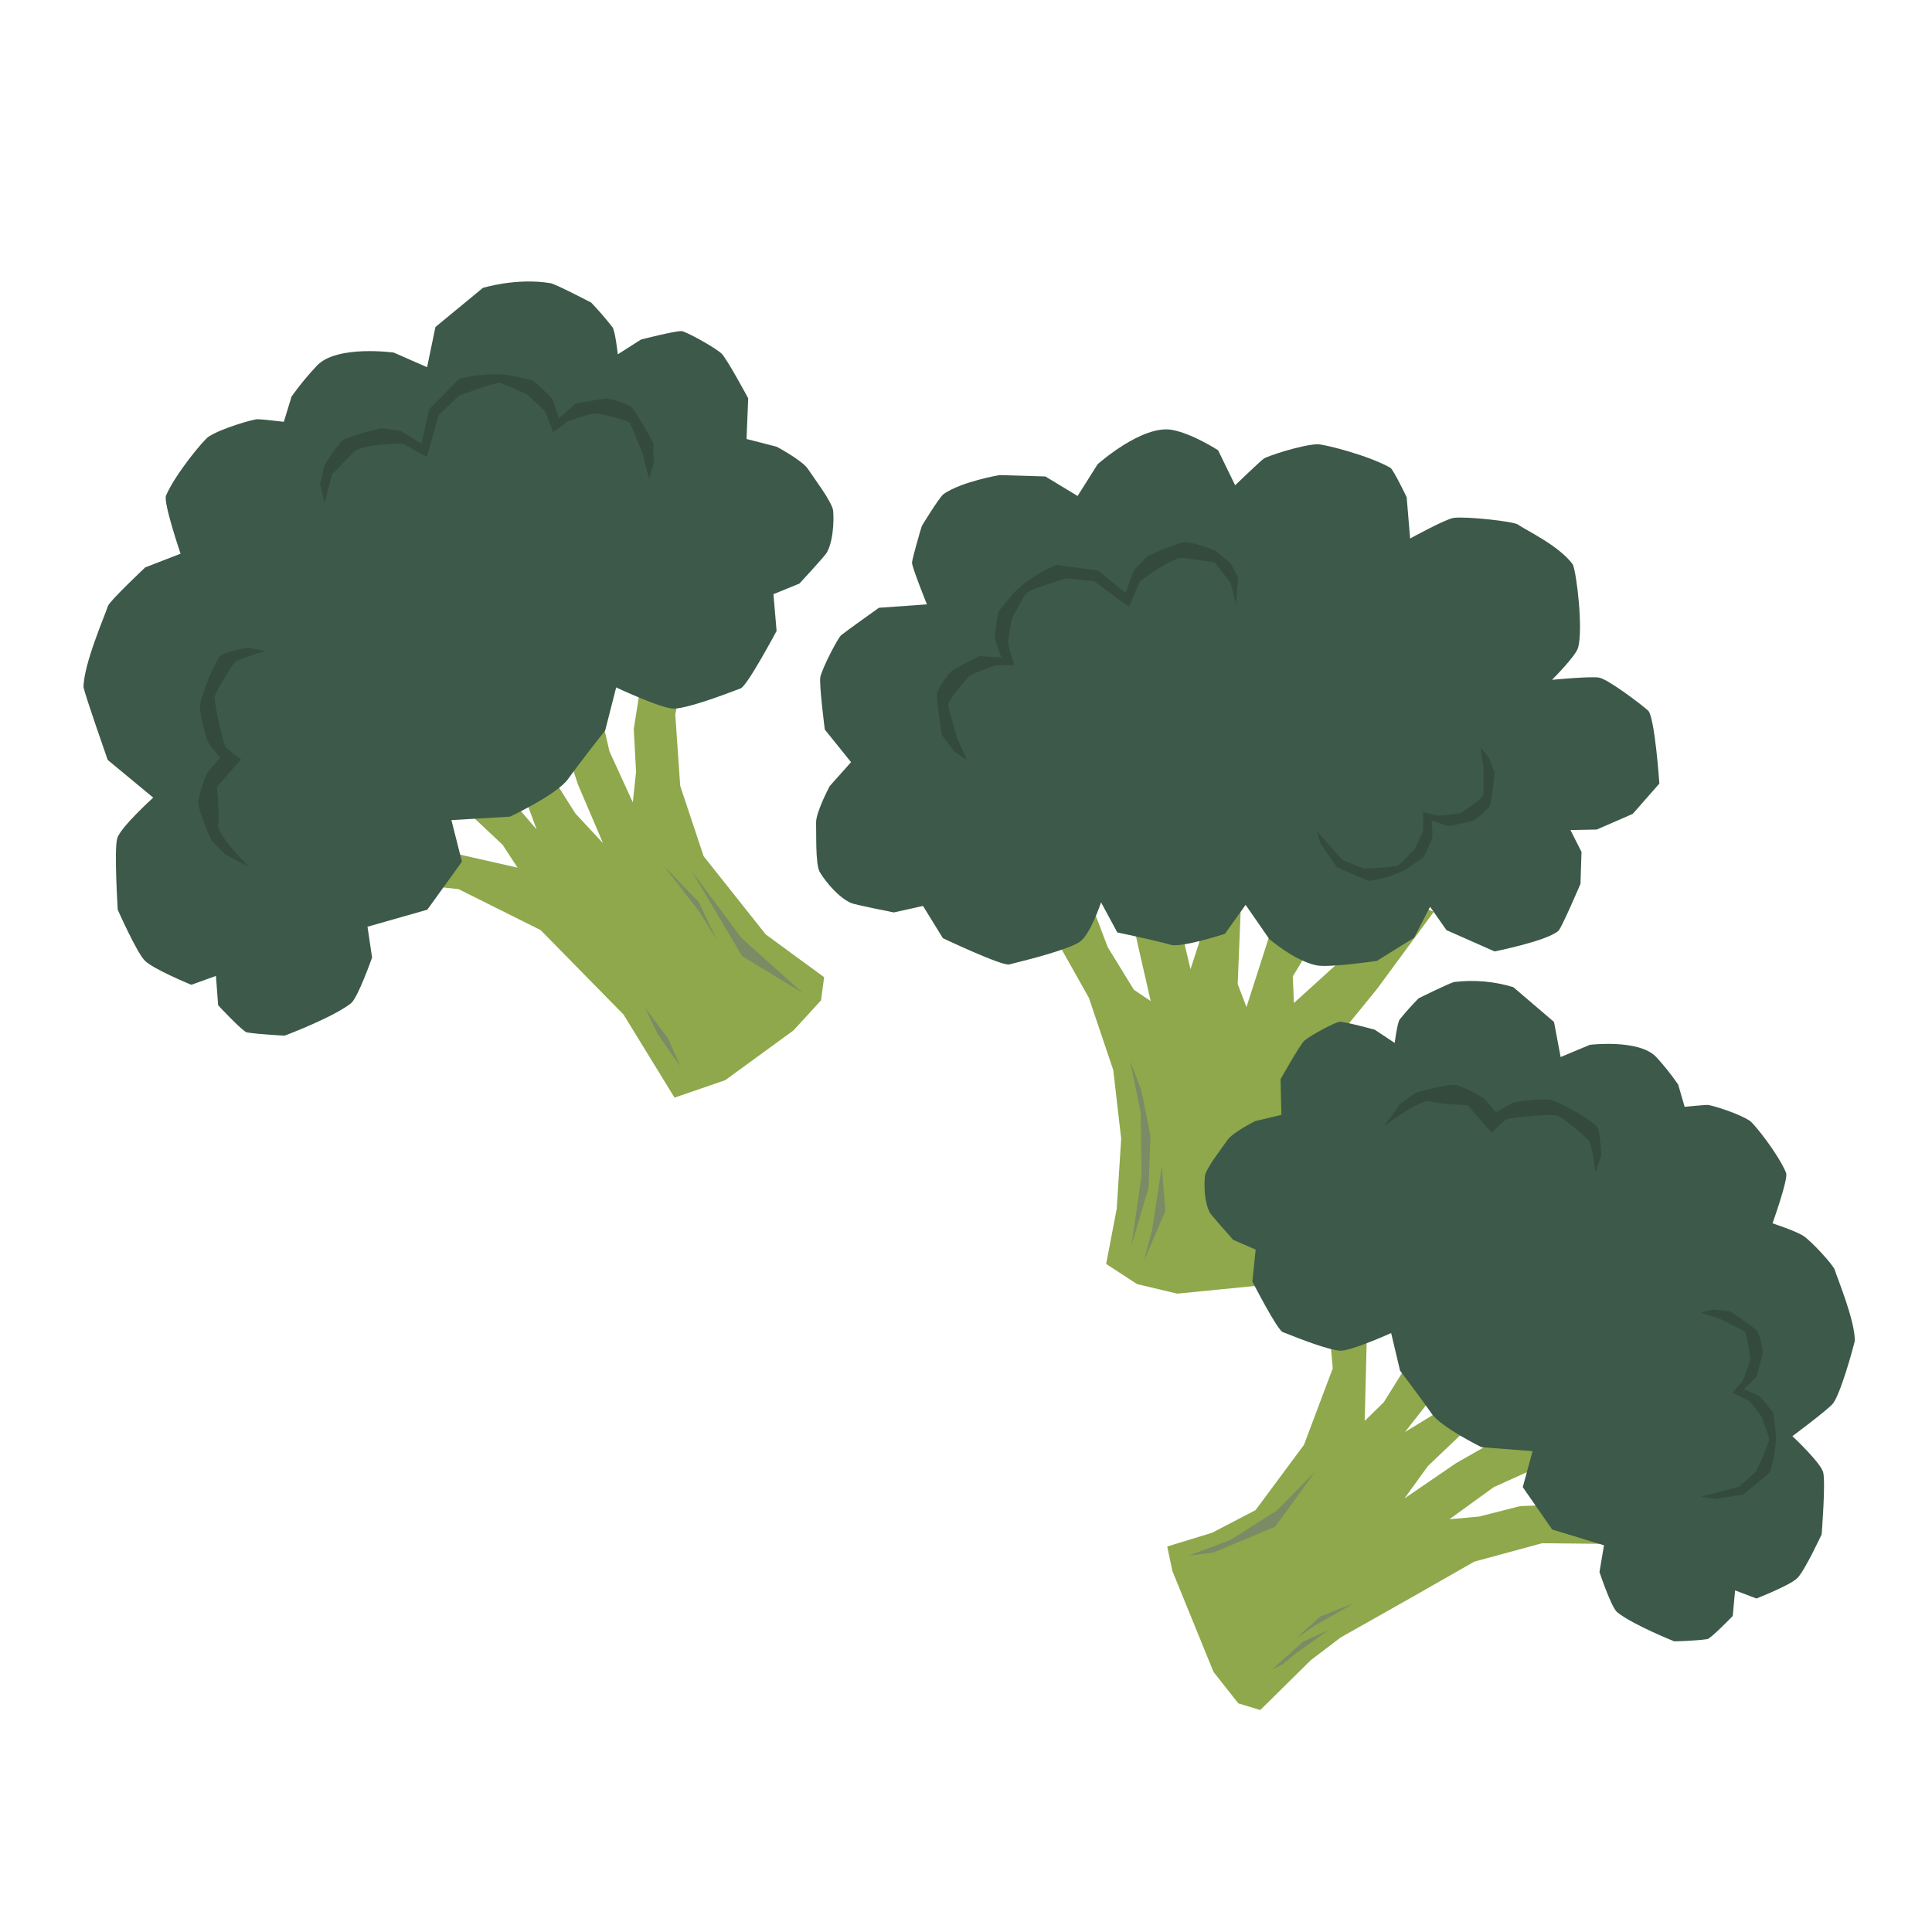 <?xml version="1.0" encoding="UTF-8"?> <svg xmlns="http://www.w3.org/2000/svg" xmlns:xlink="http://www.w3.org/1999/xlink" width="500" zoomAndPan="magnify" viewBox="0 0 375 375" height="500" preserveAspectRatio="xMidYMid meet" version="1.0"><defs><clipPath id="4479e20a80"><path d="M 199 163 L 279 163 L 279 252 L 199 252 Z M 199 163 " clip-rule="nonzero"></path></clipPath><clipPath id="ccdb8d8aa7"><path d="M 6.309 67.785 L 325.32 20.477 L 368.777 313.523 L 49.766 360.832 Z M 6.309 67.785 " clip-rule="nonzero"></path></clipPath><clipPath id="f42180efd0"><path d="M 6.309 67.785 L 325.32 20.477 L 368.777 313.523 L 49.766 360.832 Z M 6.309 67.785 " clip-rule="nonzero"></path></clipPath><clipPath id="8c4ca81470"><path d="M 6.309 67.785 L 325.32 20.477 L 368.777 313.523 L 49.766 360.832 Z M 6.309 67.785 " clip-rule="nonzero"></path></clipPath><clipPath id="d09934970d"><path d="M 158 83 L 323 83 L 323 188 L 158 188 Z M 158 83 " clip-rule="nonzero"></path></clipPath><clipPath id="7bb8bbc252"><path d="M 6.309 67.785 L 325.32 20.477 L 368.777 313.523 L 49.766 360.832 Z M 6.309 67.785 " clip-rule="nonzero"></path></clipPath><clipPath id="9eb3da0307"><path d="M 6.309 67.785 L 325.32 20.477 L 368.777 313.523 L 49.766 360.832 Z M 6.309 67.785 " clip-rule="nonzero"></path></clipPath><clipPath id="193497381d"><path d="M 6.309 67.785 L 325.32 20.477 L 368.777 313.523 L 49.766 360.832 Z M 6.309 67.785 " clip-rule="nonzero"></path></clipPath><clipPath id="959f1b2ee3"><path d="M 65 119 L 160 119 L 160 214 L 65 214 Z M 65 119 " clip-rule="nonzero"></path></clipPath><clipPath id="72b2cea325"><path d="M 6.309 67.785 L 325.32 20.477 L 368.777 313.523 L 49.766 360.832 Z M 6.309 67.785 " clip-rule="nonzero"></path></clipPath><clipPath id="93cd15e96c"><path d="M 6.309 67.785 L 325.32 20.477 L 368.777 313.523 L 49.766 360.832 Z M 6.309 67.785 " clip-rule="nonzero"></path></clipPath><clipPath id="5a197feefc"><path d="M 6.309 67.785 L 325.32 20.477 L 368.777 313.523 L 49.766 360.832 Z M 6.309 67.785 " clip-rule="nonzero"></path></clipPath><clipPath id="d09f081589"><path d="M 16 54 L 162 54 L 162 202 L 16 202 Z M 16 54 " clip-rule="nonzero"></path></clipPath><clipPath id="22f687fa4b"><path d="M 6.309 67.785 L 325.32 20.477 L 368.777 313.523 L 49.766 360.832 Z M 6.309 67.785 " clip-rule="nonzero"></path></clipPath><clipPath id="286ad4c015"><path d="M 6.309 67.785 L 325.32 20.477 L 368.777 313.523 L 49.766 360.832 Z M 6.309 67.785 " clip-rule="nonzero"></path></clipPath><clipPath id="e798f23c26"><path d="M 6.309 67.785 L 325.32 20.477 L 368.777 313.523 L 49.766 360.832 Z M 6.309 67.785 " clip-rule="nonzero"></path></clipPath><clipPath id="0aee909f4c"><path d="M 62 72 L 127 72 L 127 98 L 62 98 Z M 62 72 " clip-rule="nonzero"></path></clipPath><clipPath id="522d476a46"><path d="M 6.309 67.785 L 325.32 20.477 L 368.777 313.523 L 49.766 360.832 Z M 6.309 67.785 " clip-rule="nonzero"></path></clipPath><clipPath id="02b24e0730"><path d="M 6.309 67.785 L 325.32 20.477 L 368.777 313.523 L 49.766 360.832 Z M 6.309 67.785 " clip-rule="nonzero"></path></clipPath><clipPath id="c678281bcf"><path d="M 6.309 67.785 L 325.32 20.477 L 368.777 313.523 L 49.766 360.832 Z M 6.309 67.785 " clip-rule="nonzero"></path></clipPath><clipPath id="1b537264a8"><path d="M 181 105 L 241 105 L 241 148 L 181 148 Z M 181 105 " clip-rule="nonzero"></path></clipPath><clipPath id="465efff78e"><path d="M 6.309 67.785 L 325.32 20.477 L 368.777 313.523 L 49.766 360.832 Z M 6.309 67.785 " clip-rule="nonzero"></path></clipPath><clipPath id="0ec5277c5e"><path d="M 6.309 67.785 L 325.32 20.477 L 368.777 313.523 L 49.766 360.832 Z M 6.309 67.785 " clip-rule="nonzero"></path></clipPath><clipPath id="c2dfd68e2d"><path d="M 6.309 67.785 L 325.32 20.477 L 368.777 313.523 L 49.766 360.832 Z M 6.309 67.785 " clip-rule="nonzero"></path></clipPath><clipPath id="178c3fe283"><path d="M 226 242 L 318 242 L 318 332 L 226 332 Z M 226 242 " clip-rule="nonzero"></path></clipPath><clipPath id="70488450a4"><path d="M 6.309 67.785 L 325.32 20.477 L 368.777 313.523 L 49.766 360.832 Z M 6.309 67.785 " clip-rule="nonzero"></path></clipPath><clipPath id="cb66cb01ce"><path d="M 6.309 67.785 L 325.32 20.477 L 368.777 313.523 L 49.766 360.832 Z M 6.309 67.785 " clip-rule="nonzero"></path></clipPath><clipPath id="9123fbb68c"><path d="M 6.309 67.785 L 325.32 20.477 L 368.777 313.523 L 49.766 360.832 Z M 6.309 67.785 " clip-rule="nonzero"></path></clipPath><clipPath id="fc804a7951"><path d="M 233 190 L 361 190 L 361 319 L 233 319 Z M 233 190 " clip-rule="nonzero"></path></clipPath><clipPath id="fe4f59428e"><path d="M 6.309 67.785 L 325.32 20.477 L 368.777 313.523 L 49.766 360.832 Z M 6.309 67.785 " clip-rule="nonzero"></path></clipPath><clipPath id="f49351ae1d"><path d="M 6.309 67.785 L 325.32 20.477 L 368.777 313.523 L 49.766 360.832 Z M 6.309 67.785 " clip-rule="nonzero"></path></clipPath><clipPath id="da4982f8bc"><path d="M 6.309 67.785 L 325.32 20.477 L 368.777 313.523 L 49.766 360.832 Z M 6.309 67.785 " clip-rule="nonzero"></path></clipPath><clipPath id="70f528ac20"><path d="M 268 210 L 311 210 L 311 228 L 268 228 Z M 268 210 " clip-rule="nonzero"></path></clipPath><clipPath id="06e878a5ad"><path d="M 6.309 67.785 L 325.32 20.477 L 368.777 313.523 L 49.766 360.832 Z M 6.309 67.785 " clip-rule="nonzero"></path></clipPath><clipPath id="8558dd4c93"><path d="M 6.309 67.785 L 325.32 20.477 L 368.777 313.523 L 49.766 360.832 Z M 6.309 67.785 " clip-rule="nonzero"></path></clipPath><clipPath id="264e663287"><path d="M 6.309 67.785 L 325.32 20.477 L 368.777 313.523 L 49.766 360.832 Z M 6.309 67.785 " clip-rule="nonzero"></path></clipPath><clipPath id="dd5f573f5c"><path d="M 38 125 L 52 125 L 52 169 L 38 169 Z M 38 125 " clip-rule="nonzero"></path></clipPath><clipPath id="d816f747ec"><path d="M 6.309 67.785 L 325.32 20.477 L 368.777 313.523 L 49.766 360.832 Z M 6.309 67.785 " clip-rule="nonzero"></path></clipPath><clipPath id="01d6a71736"><path d="M 6.309 67.785 L 325.32 20.477 L 368.777 313.523 L 49.766 360.832 Z M 6.309 67.785 " clip-rule="nonzero"></path></clipPath><clipPath id="165f0796e6"><path d="M 6.309 67.785 L 325.32 20.477 L 368.777 313.523 L 49.766 360.832 Z M 6.309 67.785 " clip-rule="nonzero"></path></clipPath><clipPath id="bebd600e10"><path d="M 330 254 L 345 254 L 345 291 L 330 291 Z M 330 254 " clip-rule="nonzero"></path></clipPath><clipPath id="6b0ea61f73"><path d="M 6.309 67.785 L 325.32 20.477 L 368.777 313.523 L 49.766 360.832 Z M 6.309 67.785 " clip-rule="nonzero"></path></clipPath><clipPath id="e15fb7ca89"><path d="M 6.309 67.785 L 325.32 20.477 L 368.777 313.523 L 49.766 360.832 Z M 6.309 67.785 " clip-rule="nonzero"></path></clipPath><clipPath id="5a874b4eec"><path d="M 6.309 67.785 L 325.32 20.477 L 368.777 313.523 L 49.766 360.832 Z M 6.309 67.785 " clip-rule="nonzero"></path></clipPath><clipPath id="20617ddeab"><path d="M 255 145 L 291 145 L 291 171 L 255 171 Z M 255 145 " clip-rule="nonzero"></path></clipPath><clipPath id="4ecb747fd3"><path d="M 6.309 67.785 L 325.32 20.477 L 368.777 313.523 L 49.766 360.832 Z M 6.309 67.785 " clip-rule="nonzero"></path></clipPath><clipPath id="fa90b0e62e"><path d="M 6.309 67.785 L 325.32 20.477 L 368.777 313.523 L 49.766 360.832 Z M 6.309 67.785 " clip-rule="nonzero"></path></clipPath><clipPath id="efb88f1501"><path d="M 6.309 67.785 L 325.32 20.477 L 368.777 313.523 L 49.766 360.832 Z M 6.309 67.785 " clip-rule="nonzero"></path></clipPath><clipPath id="d61d803e7d"><path d="M 134 169 L 156 169 L 156 193 L 134 193 Z M 134 169 " clip-rule="nonzero"></path></clipPath><clipPath id="d7c9e622b4"><path d="M 6.309 67.785 L 325.32 20.477 L 368.777 313.523 L 49.766 360.832 Z M 6.309 67.785 " clip-rule="nonzero"></path></clipPath><clipPath id="a23b20c7b7"><path d="M 6.309 67.785 L 325.32 20.477 L 368.777 313.523 L 49.766 360.832 Z M 6.309 67.785 " clip-rule="nonzero"></path></clipPath><clipPath id="db7c678dce"><path d="M 6.309 67.785 L 325.32 20.477 L 368.777 313.523 L 49.766 360.832 Z M 6.309 67.785 " clip-rule="nonzero"></path></clipPath><clipPath id="33c8e6c4d1"><path d="M 128 168 L 140 168 L 140 183 L 128 183 Z M 128 168 " clip-rule="nonzero"></path></clipPath><clipPath id="ebdb5d9c4f"><path d="M 6.309 67.785 L 325.32 20.477 L 368.777 313.523 L 49.766 360.832 Z M 6.309 67.785 " clip-rule="nonzero"></path></clipPath><clipPath id="11a6c3c3d0"><path d="M 6.309 67.785 L 325.32 20.477 L 368.777 313.523 L 49.766 360.832 Z M 6.309 67.785 " clip-rule="nonzero"></path></clipPath><clipPath id="f88aeca4ae"><path d="M 6.309 67.785 L 325.32 20.477 L 368.777 313.523 L 49.766 360.832 Z M 6.309 67.785 " clip-rule="nonzero"></path></clipPath><clipPath id="c8f1233239"><path d="M 125 195 L 133 195 L 133 207 L 125 207 Z M 125 195 " clip-rule="nonzero"></path></clipPath><clipPath id="2d4334b075"><path d="M 6.309 67.785 L 325.32 20.477 L 368.777 313.523 L 49.766 360.832 Z M 6.309 67.785 " clip-rule="nonzero"></path></clipPath><clipPath id="ac7489a8f9"><path d="M 6.309 67.785 L 325.32 20.477 L 368.777 313.523 L 49.766 360.832 Z M 6.309 67.785 " clip-rule="nonzero"></path></clipPath><clipPath id="4a0a634e71"><path d="M 6.309 67.785 L 325.32 20.477 L 368.777 313.523 L 49.766 360.832 Z M 6.309 67.785 " clip-rule="nonzero"></path></clipPath><clipPath id="d2c226c81f"><path d="M 219 205 L 224 205 L 224 242 L 219 242 Z M 219 205 " clip-rule="nonzero"></path></clipPath><clipPath id="e51034be96"><path d="M 6.309 67.785 L 325.32 20.477 L 368.777 313.523 L 49.766 360.832 Z M 6.309 67.785 " clip-rule="nonzero"></path></clipPath><clipPath id="bbc9974c05"><path d="M 6.309 67.785 L 325.32 20.477 L 368.777 313.523 L 49.766 360.832 Z M 6.309 67.785 " clip-rule="nonzero"></path></clipPath><clipPath id="6a6901e406"><path d="M 6.309 67.785 L 325.32 20.477 L 368.777 313.523 L 49.766 360.832 Z M 6.309 67.785 " clip-rule="nonzero"></path></clipPath><clipPath id="db432c7cae"><path d="M 222 226 L 227 226 L 227 245 L 222 245 Z M 222 226 " clip-rule="nonzero"></path></clipPath><clipPath id="b27a0de0b7"><path d="M 6.309 67.785 L 325.32 20.477 L 368.777 313.523 L 49.766 360.832 Z M 6.309 67.785 " clip-rule="nonzero"></path></clipPath><clipPath id="12b0028de0"><path d="M 6.309 67.785 L 325.32 20.477 L 368.777 313.523 L 49.766 360.832 Z M 6.309 67.785 " clip-rule="nonzero"></path></clipPath><clipPath id="5dc7375214"><path d="M 6.309 67.785 L 325.32 20.477 L 368.777 313.523 L 49.766 360.832 Z M 6.309 67.785 " clip-rule="nonzero"></path></clipPath><clipPath id="2145d39bf1"><path d="M 230 285 L 256 285 L 256 302 L 230 302 Z M 230 285 " clip-rule="nonzero"></path></clipPath><clipPath id="bf627c3127"><path d="M 6.309 67.785 L 325.32 20.477 L 368.777 313.523 L 49.766 360.832 Z M 6.309 67.785 " clip-rule="nonzero"></path></clipPath><clipPath id="a4091106eb"><path d="M 6.309 67.785 L 325.32 20.477 L 368.777 313.523 L 49.766 360.832 Z M 6.309 67.785 " clip-rule="nonzero"></path></clipPath><clipPath id="b96ef3f3ec"><path d="M 6.309 67.785 L 325.32 20.477 L 368.777 313.523 L 49.766 360.832 Z M 6.309 67.785 " clip-rule="nonzero"></path></clipPath><clipPath id="8ae137ade1"><path d="M 251 311 L 263 311 L 263 319 L 251 319 Z M 251 311 " clip-rule="nonzero"></path></clipPath><clipPath id="f842696575"><path d="M 6.309 67.785 L 325.32 20.477 L 368.777 313.523 L 49.766 360.832 Z M 6.309 67.785 " clip-rule="nonzero"></path></clipPath><clipPath id="2393a743e5"><path d="M 6.309 67.785 L 325.32 20.477 L 368.777 313.523 L 49.766 360.832 Z M 6.309 67.785 " clip-rule="nonzero"></path></clipPath><clipPath id="f452562ffe"><path d="M 6.309 67.785 L 325.32 20.477 L 368.777 313.523 L 49.766 360.832 Z M 6.309 67.785 " clip-rule="nonzero"></path></clipPath><clipPath id="f23f2e557f"><path d="M 246 316 L 258 316 L 258 325 L 246 325 Z M 246 316 " clip-rule="nonzero"></path></clipPath><clipPath id="c737e1f2e2"><path d="M 6.309 67.785 L 325.32 20.477 L 368.777 313.523 L 49.766 360.832 Z M 6.309 67.785 " clip-rule="nonzero"></path></clipPath><clipPath id="14c499f052"><path d="M 6.309 67.785 L 325.32 20.477 L 368.777 313.523 L 49.766 360.832 Z M 6.309 67.785 " clip-rule="nonzero"></path></clipPath><clipPath id="003b84b5d4"><path d="M 6.309 67.785 L 325.32 20.477 L 368.777 313.523 L 49.766 360.832 Z M 6.309 67.785 " clip-rule="nonzero"></path></clipPath></defs><g clip-path="url(#4479e20a80)"><g clip-path="url(#ccdb8d8aa7)"><g clip-path="url(#f42180efd0)"><g clip-path="url(#8c4ca81470)"><path fill="#8ea84b" d="M 278.312 176.965 L 267.262 191.973 L 254.266 207.926 L 250.703 217.371 L 249.891 228.016 L 251.578 238.664 L 253.824 244.332 L 244.27 249.535 L 228.5 251.094 L 220.711 249.246 L 214.707 245.332 L 216.75 234.648 L 217.621 221.035 L 216.086 207.707 L 211.359 193.688 L 205.719 183.66 L 199.75 168.703 L 204.555 164.949 L 210.977 173.199 L 215.004 183.836 L 220.086 192.113 L 223.352 194.309 L 220.836 183.305 L 216.406 163.098 L 223.852 164.422 L 225.605 171.992 L 229.348 180.781 L 231.074 188.121 L 232.773 182.934 L 233.621 173.383 L 235.836 165.344 L 242.297 166.961 L 240.902 174.605 L 240.234 191.004 L 241.938 195.48 L 247.469 178.273 L 254.242 168.363 L 262.059 171.219 L 250.93 189.512 L 251.148 194.68 L 264.91 182.207 L 270.418 173.832 Z M 278.312 176.965 " fill-opacity="1" fill-rule="nonzero"></path></g></g></g></g><g clip-path="url(#d09934970d)"><g clip-path="url(#7bb8bbc252)"><g clip-path="url(#9eb3da0307)"><g clip-path="url(#193497381d)"><path fill="#3c5949" d="M 160.094 141.605 C 160.094 141.605 158.945 132.668 159.23 131.391 C 159.695 129.449 162.652 123.793 163.281 123.281 C 164.25 122.488 170.602 117.969 170.602 117.969 L 179.918 117.309 C 179.918 117.309 176.996 110.105 177.023 109.203 C 177.051 108.492 178.676 102.801 178.938 102.07 C 178.938 102.07 182.344 96.457 183.172 95.883 C 186.629 93.469 193.992 92.215 193.992 92.215 L 202.906 92.48 L 209.164 96.27 L 213.043 90.117 C 213.043 90.117 221.613 82.445 227.434 83.43 C 231.441 84.137 236.438 87.402 236.438 87.402 L 239.738 94.188 C 239.738 94.188 244.633 89.48 245.32 89.008 C 246.012 88.535 252.535 86.352 255.695 86.227 C 256.895 86.184 265.598 88.367 269.871 90.797 C 270.461 91.133 273.035 96.516 273.035 96.516 L 273.703 104.527 C 273.703 104.527 280.547 100.754 282.164 100.516 C 284.613 100.203 293.793 101.195 294.648 101.824 C 296.055 102.863 302.57 105.855 305.277 109.551 C 306.016 111.141 307.352 122.305 306.277 125.789 C 305.777 127.418 301.246 131.953 301.246 131.953 C 301.246 131.953 308.633 131.242 310.363 131.52 C 312.094 131.797 318.727 136.848 319.883 137.914 C 321.195 139.109 322.082 152.086 322.082 152.086 L 316.914 157.973 L 309.934 161.012 L 304.824 161.117 L 306.969 165.355 L 306.77 171.562 C 306.77 171.562 303.121 180.07 302.508 180.652 C 300.367 182.629 290.098 184.672 290.098 184.672 L 280.762 180.539 L 277.578 176.004 L 274.477 182.016 L 267.258 186.504 C 267.258 186.504 257.879 187.895 255.465 187.359 C 251.285 186.484 246.375 182.273 246.375 182.273 L 241.77 175.633 L 237.754 181.258 C 237.754 181.258 229.312 184.004 227.238 183.383 C 224.605 182.594 216.863 180.98 216.863 180.98 L 213.715 175.145 C 213.715 175.145 211.582 181.598 209.477 182.879 C 207.094 184.348 200.426 186.07 195.898 187.195 C 194.488 187.551 183.012 182.098 183.012 182.098 L 179.156 175.844 L 173.492 177.102 C 173.492 177.102 165.855 175.598 165.109 175.246 C 161.98 173.758 159.301 169.676 159.055 169.145 C 158.254 167.469 158.473 161.699 158.402 159.699 C 158.332 157.699 161.039 152.59 161.039 152.59 L 165.188 147.934 Z M 160.094 141.605 " fill-opacity="1" fill-rule="nonzero"></path></g></g></g></g><g clip-path="url(#959f1b2ee3)"><g clip-path="url(#72b2cea325)"><g clip-path="url(#93cd15e96c)"><g clip-path="url(#5a197feefc)"><path fill="#8ea84b" d="M 65.41 170.023 L 89 172.578 L 104.93 180.527 L 121.02 196.91 L 130.926 213.051 L 140.754 209.668 L 153.996 200.02 L 159.359 194.172 L 159.961 189.672 L 148.625 181.367 L 136.574 166.188 L 132.027 152.539 L 131.07 138.664 L 134.797 120.883 L 128.734 119.938 L 124.801 130.152 L 123.012 141.504 L 123.461 149.828 L 122.828 155.742 L 118.301 145.859 L 114.504 129.363 L 107.949 131.398 L 107.852 139.199 L 112.191 152.281 L 117.047 163.664 L 111.676 157.887 L 105.094 147.473 L 101.285 135.324 L 97.766 137.781 L 97.363 142.43 L 104.156 161 L 94.945 150.23 L 85.867 143.461 L 80.723 148.152 L 97.555 163.969 L 100.457 168.41 L 82.062 164.25 L 72.691 159.75 Z M 65.41 170.023 " fill-opacity="1" fill-rule="nonzero"></path></g></g></g></g><g clip-path="url(#d09f081589)"><g clip-path="url(#22f687fa4b)"><g clip-path="url(#286ad4c015)"><g clip-path="url(#e798f23c26)"><path fill="#3c5949" d="M 145.223 77.305 C 145.223 77.305 141.016 69.473 140.031 68.609 C 138.566 67.297 133.102 64.328 132.305 64.27 C 131.129 64.184 124.422 65.902 124.422 65.902 L 119.918 68.773 C 119.918 68.773 119.414 64.223 118.879 63.512 C 117.582 61.848 116.207 60.258 114.75 58.734 C 114.75 58.734 107.781 55.098 106.836 54.961 C 100.172 53.871 93.723 55.883 93.723 55.883 L 84.516 63.473 L 82.898 71.277 L 76.418 68.434 C 76.418 68.434 65.484 66.922 61.594 70.895 C 59.789 72.793 58.125 74.809 56.605 76.945 L 55.09 81.875 C 55.09 81.875 50.785 81.367 49.988 81.363 C 49.188 81.359 42.961 83.133 40.477 84.762 C 39.535 85.383 34.109 91.887 32.223 96.18 C 31.648 97.488 35.047 107.473 35.047 107.473 L 28.199 110.125 C 28.199 110.125 21.242 116.668 20.945 117.641 C 20.457 119.25 16.203 128.941 16.215 133.41 C 16.559 135.094 20.906 147.504 20.906 147.504 L 29.742 154.82 C 29.742 154.82 23.371 160.574 22.75 162.727 C 22.125 164.883 22.852 176.574 22.852 176.574 C 22.852 176.574 26.48 184.785 28.094 186.445 C 29.703 188.105 37.133 191.148 37.133 191.148 L 41.914 189.426 L 42.344 195.125 C 42.344 195.125 47.133 200.27 47.93 200.391 C 50.699 200.82 55.258 201.016 55.258 201.016 C 55.258 201.016 64.5 197.555 68.113 194.75 C 69.461 193.711 72.219 185.855 72.219 185.855 L 71.332 179.879 L 82.941 176.57 L 89.66 167.246 L 87.617 159.184 L 99 158.504 C 99 158.504 108.117 154.223 110.27 151.199 C 112.422 148.172 117.473 141.758 117.473 141.758 L 119.598 133.43 C 119.598 133.43 128.559 137.648 130.902 137.543 C 133.594 137.41 139.656 135.18 143.766 133.617 C 145.047 133.129 150.734 122.469 150.734 122.469 L 150.125 115.328 L 155.16 113.277 C 155.16 113.277 160.156 107.902 160.52 107.207 C 162.039 104.305 161.797 99.547 161.688 98.988 C 161.344 97.199 157.895 92.664 156.805 91.008 C 155.715 89.355 150.738 86.707 150.738 86.707 L 144.902 85.207 Z M 145.223 77.305 " fill-opacity="1" fill-rule="nonzero"></path></g></g></g></g><g clip-path="url(#0aee909f4c)"><g clip-path="url(#522d476a46)"><g clip-path="url(#02b24e0730)"><g clip-path="url(#c678281bcf)"><path fill="#344a3c" d="M 126.801 85.973 L 126.871 89.934 L 125.973 92.902 L 124.785 88.18 C 124.785 88.18 122.457 82.285 122.215 82.055 C 121.16 81.27 115.98 80.227 115.441 80.238 C 114.648 80.242 110.23 81.758 110.23 81.758 L 107.363 83.906 C 107.363 83.906 106.031 80.129 105.633 79.688 C 105.328 79.336 102.551 76.695 102.117 76.438 C 102.117 76.438 97.68 74.441 97.047 74.32 C 96.117 74.137 89.094 76.801 89.094 76.801 L 85.109 80.609 L 82.859 88.691 L 78.117 86.078 C 78.117 86.078 70.117 86.191 68.699 87.688 C 67.492 88.973 64.469 92.031 64.469 92.031 L 62.98 97.605 L 62.129 94.004 L 62.957 90.383 C 63.902 88.711 65.004 87.148 66.258 85.695 C 67.219 84.629 74.066 83.105 74.066 83.105 L 77.754 83.625 L 81.816 86.113 L 83.297 79.453 L 89.047 73.586 C 92.008 72.789 95.016 72.496 98.074 72.715 C 98.77 72.77 103.383 73.816 103.383 73.816 C 103.852 74.109 106.66 76.836 106.992 77.184 C 107.422 77.668 108.477 81.223 108.477 81.223 L 111.672 78.363 C 111.672 78.363 116.727 77.367 117.602 77.352 C 118.172 77.348 121.422 78.152 122.562 79.012 C 123.316 79.594 126.801 85.973 126.801 85.973 Z M 126.801 85.973 " fill-opacity="1" fill-rule="nonzero"></path></g></g></g></g><g clip-path="url(#1b537264a8)"><g clip-path="url(#465efff78e)"><g clip-path="url(#0ec5277c5e)"><g clip-path="url(#c2dfd68e2d)"><path fill="#344a3c" d="M 182.801 142.637 L 185.176 145.801 L 187.703 147.594 L 185.742 143.137 C 185.742 143.137 183.969 137.055 184.02 136.73 C 184.363 135.461 187.82 131.457 188.25 131.133 C 188.879 130.656 193.289 129.137 193.289 129.137 L 196.883 129.066 C 196.883 129.066 195.609 125.266 195.656 124.695 C 195.684 124.227 196.258 120.441 196.438 119.965 C 196.438 119.965 198.719 115.672 199.133 115.188 C 199.758 114.445 206.93 112.25 206.93 112.25 L 212.41 112.816 L 219.145 117.809 L 221.281 112.797 C 221.281 112.797 227.656 107.945 229.715 108.293 C 231.469 108.566 235.723 109.117 235.723 109.117 L 238.852 113.105 L 239.918 117.227 L 240.32 112.004 L 238.793 109.242 L 235.906 106.887 C 234.145 106.156 232.328 105.602 230.457 105.23 C 229.043 104.977 222.707 107.98 222.707 107.98 L 220.129 110.625 L 218.449 115.078 L 213.164 110.746 L 205.023 109.645 C 202.195 110.832 199.641 112.453 197.363 114.5 C 196.844 114.969 193.844 118.633 193.844 118.633 C 193.648 119.152 193.113 123.023 193.074 123.527 C 193.035 124.184 194.387 127.629 194.387 127.629 L 190.109 127.332 C 190.109 127.332 185.492 129.656 184.805 130.176 C 184.348 130.52 182.281 133.148 181.902 134.508 C 181.664 135.445 182.801 142.637 182.801 142.637 Z M 182.801 142.637 " fill-opacity="1" fill-rule="nonzero"></path></g></g></g></g><g clip-path="url(#178c3fe283)"><g clip-path="url(#70488450a4)"><g clip-path="url(#cb66cb01ce)"><g clip-path="url(#9123fbb68c)"><path fill="#8ea84b" d="M 256.625 242.434 L 258.688 265.598 L 253.105 280.434 L 243.703 293.113 L 235.277 297.504 L 226.559 300.176 L 227.562 304.934 L 235.547 324.531 L 240.367 330.629 L 244.621 331.914 L 254.41 322.25 L 260.234 317.82 L 273.926 310.09 L 286.168 303.109 L 299.305 299.543 L 317.082 299.723 L 316.828 293.719 L 306.266 291.887 L 295.031 292.34 L 287.121 294.363 L 281.328 294.883 L 289.953 288.641 L 305.055 281.844 L 301.852 275.93 L 294.34 277.328 L 282.613 284 L 272.613 290.844 L 277.133 284.578 L 285.867 276.258 L 296.801 270.277 L 293.773 267.371 L 289.23 267.867 L 272.711 277.949 L 281.277 267.031 L 286.043 257.016 L 280.559 252.969 L 268.594 272.172 L 264.883 275.805 L 265.355 257.34 L 267.883 247.465 Z M 256.625 242.434 " fill-opacity="1" fill-rule="nonzero"></path></g></g></g></g><g clip-path="url(#fc804a7951)"><g clip-path="url(#fe4f59428e)"><g clip-path="url(#f49351ae1d)"><g clip-path="url(#da4982f8bc)"><path fill="#3c5949" d="M 248.559 209.473 C 248.559 209.473 252.34 202.719 253.199 201.98 C 254.492 200.859 259.297 198.363 259.984 198.328 C 261.016 198.266 266.832 199.863 266.832 199.863 L 270.711 202.434 C 270.711 202.434 271.215 198.457 271.691 197.867 C 272.844 196.441 274.066 195.074 275.355 193.77 C 275.355 193.77 281.492 190.723 282.316 190.598 C 286.188 190.141 289.988 190.477 293.723 191.602 L 301.629 198.352 L 302.918 205.172 L 308.598 202.797 C 308.598 202.797 318.141 201.641 321.473 205.168 C 323.023 206.852 324.445 208.637 325.738 210.523 L 326.988 214.836 C 326.988 214.836 330.738 214.461 331.441 214.465 C 332.145 214.473 337.535 216.113 339.664 217.574 C 340.473 218.105 345.098 223.879 346.676 227.637 C 347.16 228.789 344.043 237.445 344.043 237.445 C 344.043 237.445 348.484 238.91 349.941 239.824 C 351.648 240.91 355.898 245.629 356.129 246.48 C 356.535 247.891 360.109 256.395 360.008 260.281 C 359.688 261.738 357.176 270.816 355.719 272.48 C 354.57 273.805 347.906 278.758 347.906 278.758 C 347.906 278.758 353.359 283.863 353.871 285.754 C 354.387 287.641 353.586 297.805 353.586 297.805 C 353.586 297.805 350.293 304.895 348.863 306.309 C 347.438 307.727 340.914 310.266 340.914 310.266 L 336.781 308.691 L 336.324 313.652 C 336.324 313.652 332.082 318.055 331.383 318.152 C 328.969 318.508 324.988 318.586 324.988 318.586 C 324.988 318.586 317.023 315.43 313.898 312.934 C 312.738 312.004 310.457 305.121 310.457 305.121 L 311.332 299.938 L 301.277 296.875 L 295.57 288.652 L 297.473 281.664 L 287.57 280.902 C 287.57 280.902 279.699 277.035 277.875 274.371 C 276.051 271.707 271.75 266.043 271.75 266.043 L 270.02 258.746 C 270.02 258.746 262.148 262.289 260.121 262.168 C 257.785 262.012 252.535 259.973 248.984 258.555 C 247.879 258.113 243.086 248.75 243.086 248.75 L 243.723 242.539 L 239.371 240.66 C 239.371 240.66 235.105 235.906 234.793 235.305 C 233.492 232.746 233.801 228.609 233.906 228.125 C 234.227 226.574 237.305 222.676 238.27 221.25 C 239.234 219.828 243.621 217.609 243.621 217.609 L 248.719 216.398 Z M 248.559 209.473 " fill-opacity="1" fill-rule="nonzero"></path></g></g></g></g><g clip-path="url(#70f528ac20)"><g clip-path="url(#06e878a5ad)"><g clip-path="url(#8558dd4c93)"><g clip-path="url(#264e663287)"><path fill="#344a3c" d="M 268.668 218.559 C 268.668 218.559 275.746 213.137 277.711 213.777 C 279.391 214.32 284.879 214.523 284.879 214.523 L 289.535 219.898 C 290.43 218.945 291.383 218.055 292.391 217.227 C 292.879 217.012 300.203 216.203 302.18 216.516 C 302.926 216.633 305.969 219.137 308.305 221.227 C 308.797 221.664 309.461 225.473 309.688 227.582 L 310.805 224.254 C 310.805 224.254 310.633 219.219 309.859 218.539 C 307.34 216.277 301.805 213.613 300.996 213.477 C 298.859 213.145 294.191 213.836 293.656 214.059 C 293.125 214.281 290.41 215.914 290.41 215.914 L 287.941 213.125 C 286.316 212.125 284.605 211.293 282.816 210.633 C 281.449 210.184 274.727 212.105 274.727 212.105 L 271.758 214.301 " fill-opacity="1" fill-rule="nonzero"></path></g></g></g></g><g clip-path="url(#dd5f573f5c)"><g clip-path="url(#d816f747ec)"><g clip-path="url(#01d6a71736)"><g clip-path="url(#165f0796e6)"><path fill="#344a3c" d="M 48.32 168.262 C 48.32 168.262 41.984 161.996 42.344 159.965 C 42.652 158.223 42.098 152.762 42.098 152.762 L 46.781 147.402 C 46.781 147.402 44.031 145.391 43.742 144.934 C 43.453 144.473 41.652 137.324 41.672 135.332 C 41.68 134.574 43.746 131.211 45.492 128.613 C 45.859 128.062 49.535 126.887 51.594 126.406 L 48.164 125.719 C 48.164 125.719 43.199 126.582 42.625 127.441 C 40.734 130.246 38.852 136.102 38.828 136.918 C 38.785 139.082 40.098 143.617 40.41 144.113 C 40.723 144.605 42.699 147.086 42.699 147.086 L 40.281 149.914 C 39.504 151.664 38.906 153.473 38.484 155.34 C 38.199 156.746 41.055 163.152 41.055 163.152 L 43.66 165.805 " fill-opacity="1" fill-rule="nonzero"></path></g></g></g></g><g clip-path="url(#bebd600e10)"><g clip-path="url(#6b0ea61f73)"><g clip-path="url(#e15fb7ca89)"><g clip-path="url(#5a874b4eec)"><path fill="#344a3c" d="M 335.734 254.504 L 332.562 254.207 L 330.109 254.754 L 333.855 256 C 333.855 256 338.473 258.242 338.641 258.445 C 339.215 259.352 339.742 263.605 339.711 264.039 C 339.273 265.445 338.758 266.824 338.164 268.172 L 336.258 270.359 C 337.398 270.836 338.5 271.387 339.566 272.008 C 339.832 272.273 341.789 274.684 341.969 275.055 C 341.969 275.055 343.309 278.758 343.375 279.281 C 343.488 280.039 340.898 285.57 340.898 285.57 L 337.578 288.559 L 330.27 290.48 L 332.902 290.93 L 338.375 290.121 L 343.465 285.82 C 344.289 283.477 344.707 281.066 344.719 278.582 C 344.715 278.023 344.152 274.223 344.152 274.223 C 343.941 273.824 341.906 271.387 341.621 271.098 C 341.258 270.715 338.449 269.648 338.449 269.648 L 340.949 267.238 C 340.949 267.238 342.062 263.168 342.129 262.508 C 342.039 261.07 341.695 259.699 341.09 258.395 C 340.676 257.715 335.734 254.504 335.734 254.504 Z M 335.734 254.504 " fill-opacity="1" fill-rule="nonzero"></path></g></g></g></g><g clip-path="url(#20617ddeab)"><g clip-path="url(#4ecb747fd3)"><g clip-path="url(#fa90b0e62e)"><g clip-path="url(#efb88f1501)"><path fill="#344a3c" d="M 290.129 150.027 L 288.961 147.039 L 287.371 145.09 L 287.949 148.996 C 287.949 148.996 288.023 154.137 287.91 154.375 C 287.363 155.297 283.801 157.68 283.395 157.836 C 281.945 158.082 280.488 158.238 279.02 158.309 L 276.199 157.582 C 276.285 158.816 276.285 160.051 276.207 161.281 C 276.086 161.641 274.816 164.477 274.574 164.809 C 274.574 164.809 271.863 167.672 271.426 167.957 C 270.785 168.383 264.703 168.57 264.703 168.57 L 260.559 166.934 L 255.578 161.273 L 256.359 163.828 L 259.527 168.363 L 265.652 170.984 C 268.121 170.672 270.469 169.957 272.695 168.848 C 273.195 168.594 276.332 166.359 276.332 166.359 C 276.59 165.996 277.855 163.082 277.984 162.699 C 278.16 162.203 277.852 159.211 277.852 159.211 L 281.137 160.363 C 281.137 160.363 285.242 159.551 285.895 159.293 C 287.137 158.57 288.207 157.645 289.105 156.52 C 289.465 155.895 290.129 150.027 290.129 150.027 Z M 290.129 150.027 " fill-opacity="1" fill-rule="nonzero"></path></g></g></g></g><g clip-path="url(#d61d803e7d)"><g clip-path="url(#d7c9e622b4)"><g clip-path="url(#a23b20c7b7)"><g clip-path="url(#db7c678dce)"><path fill="#7a8b65" d="M 134.289 169.129 L 144.055 185.578 L 155.766 192.707 L 143.902 182.055 Z M 134.289 169.129 " fill-opacity="1" fill-rule="nonzero"></path></g></g></g></g><g clip-path="url(#33c8e6c4d1)"><g clip-path="url(#ebdb5d9c4f)"><g clip-path="url(#11a6c3c3d0)"><g clip-path="url(#f88aeca4ae)"><path fill="#7a8b65" d="M 128.906 168.133 L 135.77 176.988 L 139.137 182.5 L 135.617 175.078 Z M 128.906 168.133 " fill-opacity="1" fill-rule="nonzero"></path></g></g></g></g><g clip-path="url(#c8f1233239)"><g clip-path="url(#2d4334b075)"><g clip-path="url(#ac7489a8f9)"><g clip-path="url(#4a0a634e71)"><path fill="#7a8b65" d="M 125.254 195.695 L 129.648 201.516 L 132.02 206.941 L 127.668 200.73 Z M 125.254 195.695 " fill-opacity="1" fill-rule="nonzero"></path></g></g></g></g><g clip-path="url(#d2c226c81f)"><g clip-path="url(#e51034be96)"><g clip-path="url(#bbc9974c05)"><g clip-path="url(#6a6901e406)"><path fill="#7a8b65" d="M 219.34 205.855 L 221.418 215.988 L 221.578 228.145 L 219.641 241.637 L 222.93 230.578 L 223.297 220.484 L 221.574 211.805 Z M 219.34 205.855 " fill-opacity="1" fill-rule="nonzero"></path></g></g></g></g><g clip-path="url(#db432c7cae)"><g clip-path="url(#b27a0de0b7)"><g clip-path="url(#12b0028de0)"><g clip-path="url(#5dc7375214)"><path fill="#7a8b65" d="M 225.52 226.375 L 223.625 238.734 L 222.043 244.715 L 226.188 235.062 Z M 225.52 226.375 " fill-opacity="1" fill-rule="nonzero"></path></g></g></g></g><g clip-path="url(#2145d39bf1)"><g clip-path="url(#bf627c3127)"><g clip-path="url(#a4091106eb)"><g clip-path="url(#b96ef3f3ec)"><path fill="#7a8b65" d="M 255.293 285.617 L 247.867 293.172 L 238.871 298.883 L 230.773 301.934 L 235.516 301.34 L 247.516 296.328 Z M 255.293 285.617 " fill-opacity="1" fill-rule="nonzero"></path></g></g></g></g><g clip-path="url(#8ae137ade1)"><g clip-path="url(#f842696575)"><g clip-path="url(#2393a743e5)"><g clip-path="url(#f452562ffe)"><path fill="#7a8b65" d="M 251.527 318.059 L 256.223 313.781 L 262.867 311.16 L 255.191 315.516 Z M 251.527 318.059 " fill-opacity="1" fill-rule="nonzero"></path></g></g></g></g><g clip-path="url(#f23f2e557f)"><g clip-path="url(#c737e1f2e2)"><g clip-path="url(#14c499f052)"><g clip-path="url(#003b84b5d4)"><path fill="#7a8b65" d="M 246.906 324.031 L 252.922 318.656 L 257.859 316.402 L 251.645 320.824 L 249 322.984 Z M 246.906 324.031 " fill-opacity="1" fill-rule="nonzero"></path></g></g></g></g></svg> 